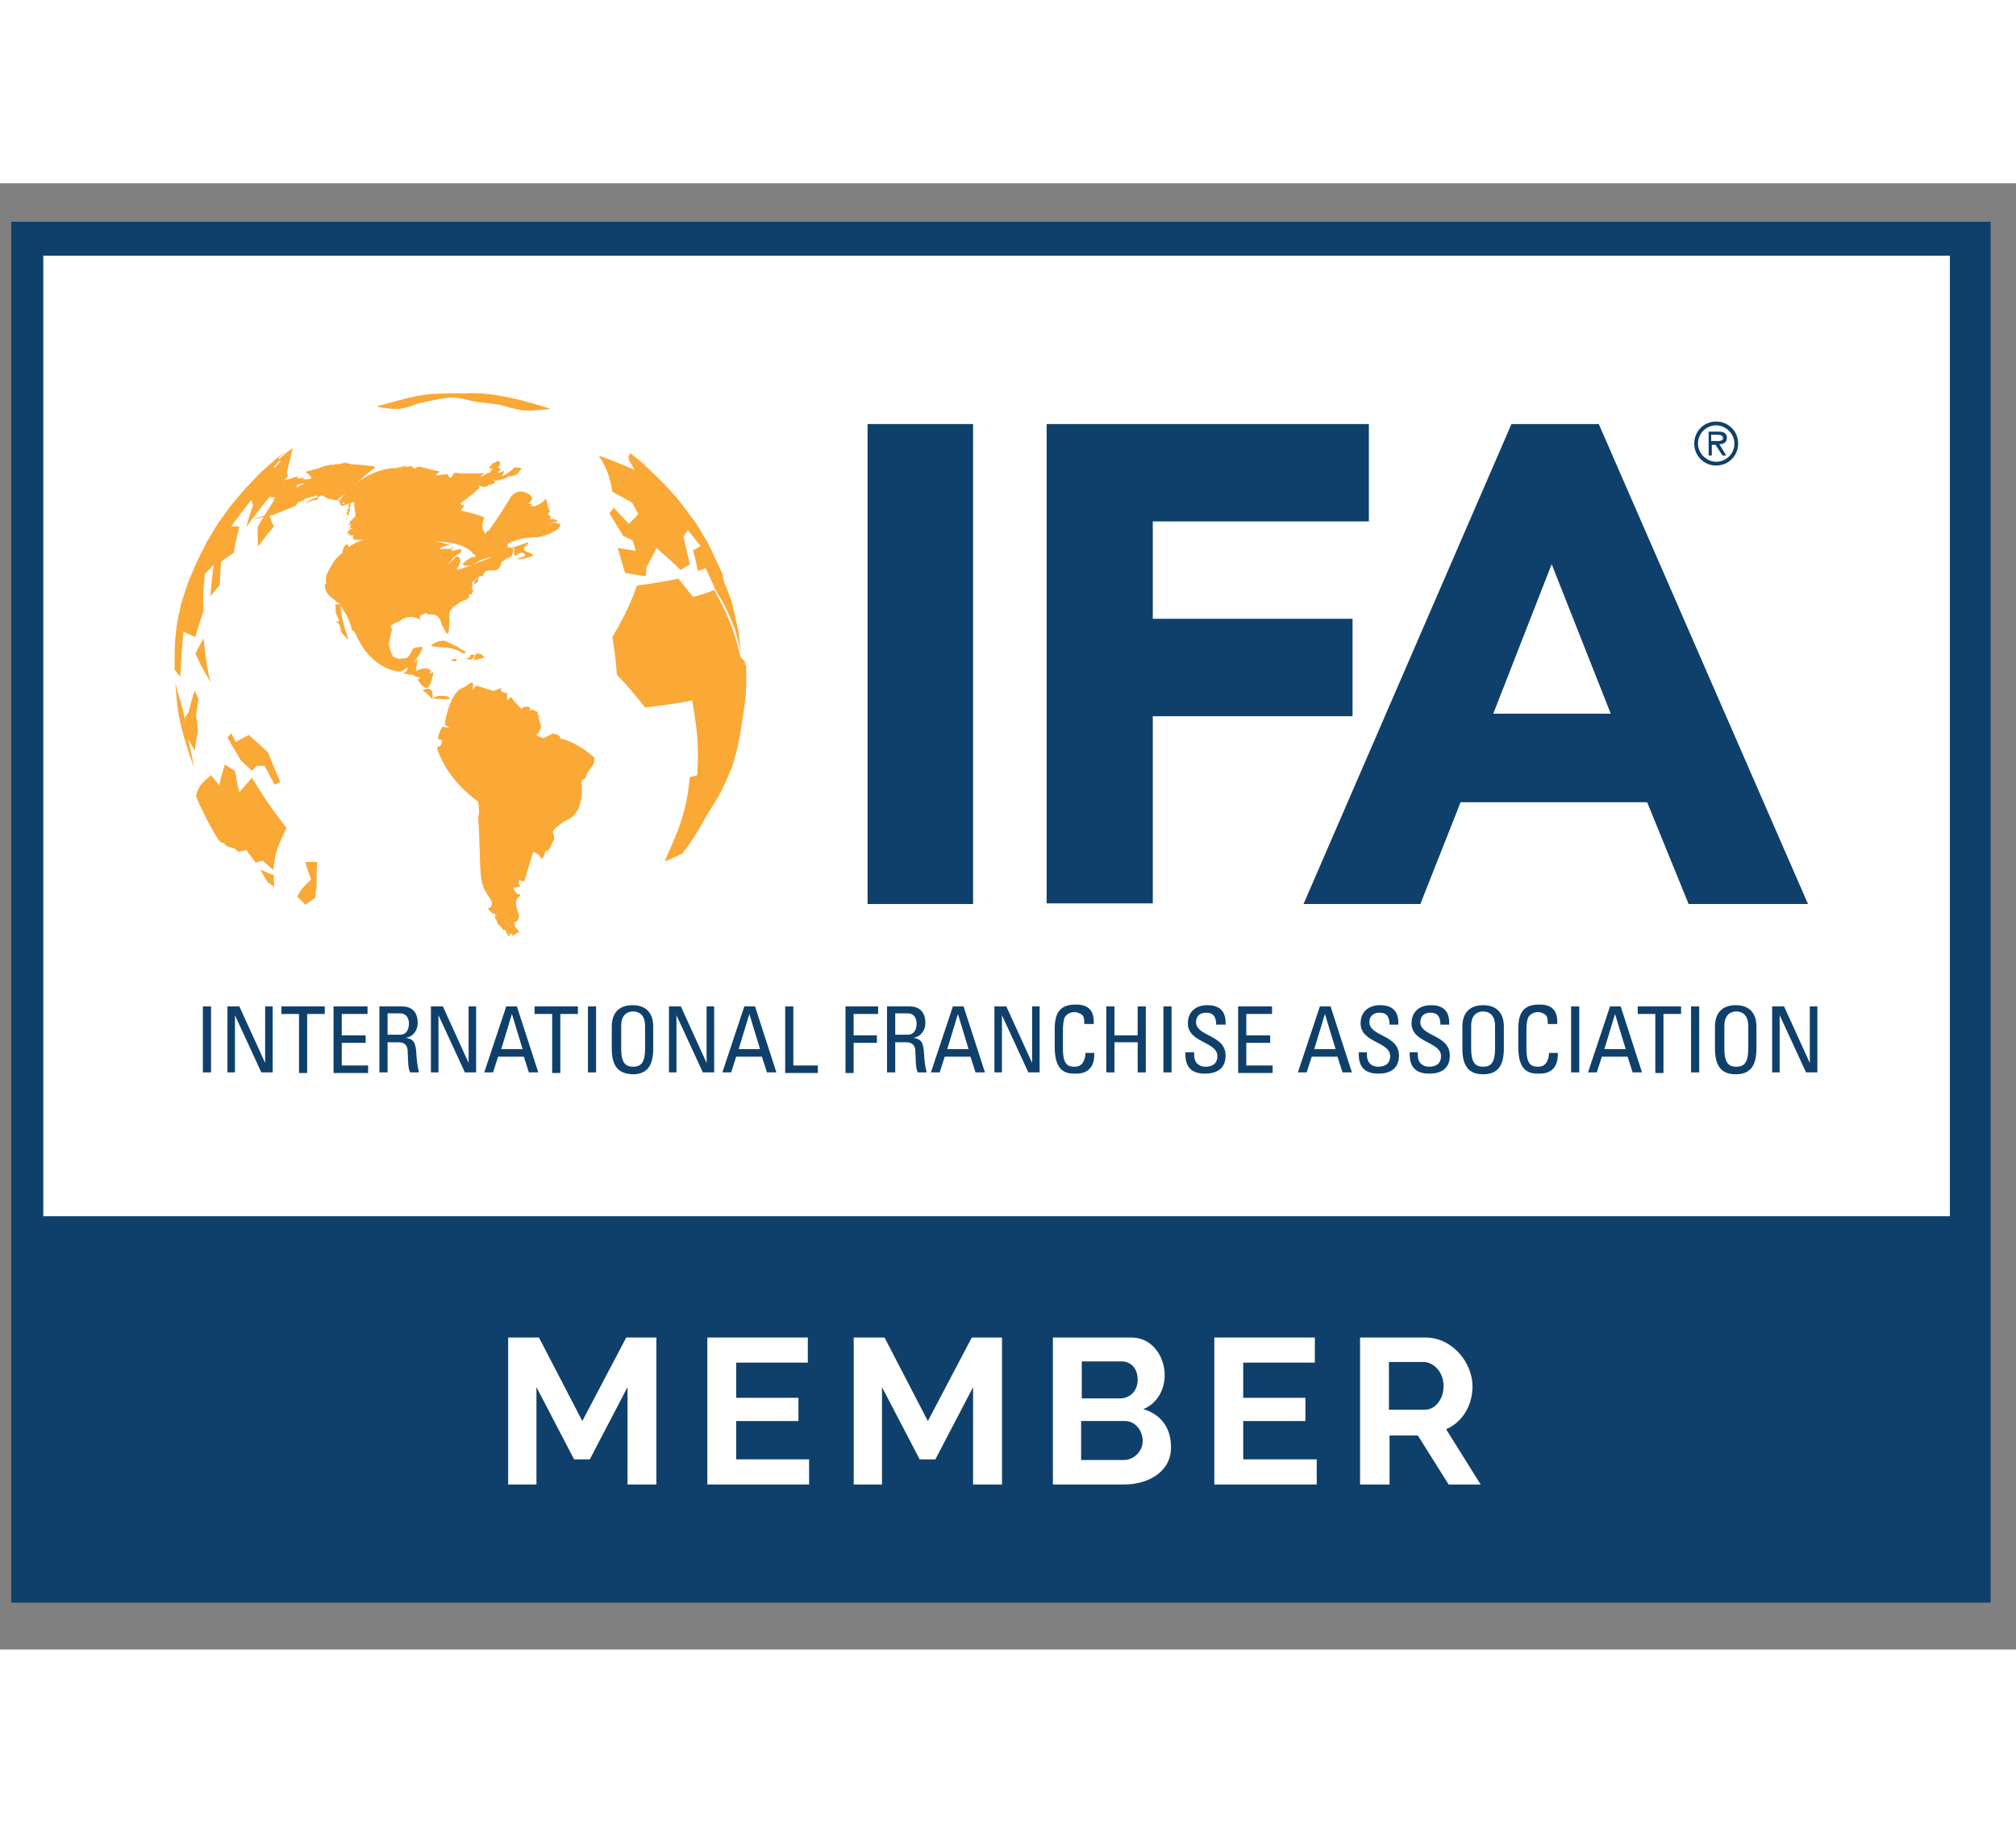 <svg height="40" viewBox="0 0 44 32" fill="none" xmlns="http://www.w3.org/2000/svg">
<rect x="0" y="0" width="44" height="32" fill="#808080" stroke="none"/>
<g clip-path="url(#clip0_1022_825)">
<path d="M43.447 0.84H0.245V30.977H43.447V0.84Z" fill="#0F406B"/>
<path d="M42.557 1.581H0.945V22.544H42.557V1.581Z" fill="white"/>
<path d="M10.215 4.583C9.255 4.583 9.255 4.583 8.213 4.871C8.213 4.871 8.446 4.926 8.652 4.926C8.857 4.926 9.09 4.816 9.09 4.816C9.09 4.816 9.611 4.693 9.79 4.679C9.968 4.652 10.338 4.762 10.338 4.762L10.886 4.83C10.886 4.83 11.229 4.926 11.38 4.954C11.531 4.981 12.024 4.926 12.024 4.926C10.79 4.515 10.215 4.583 10.215 4.583Z" fill="#FAA836"/>
<path d="M5.991 15.36L5.84 15.25L5.676 14.976C5.772 15.017 5.881 15.072 5.977 15.1C5.977 15.182 5.977 15.291 5.991 15.36Z" fill="#FAA836"/>
<path d="M16.288 10.547C16.288 11.082 16.288 11.165 16.219 11.603C16.123 12.234 16.109 12.303 15.972 12.755C15.767 13.221 15.739 13.303 15.465 13.728C15.15 14.277 15.136 14.304 14.889 14.633C14.807 14.661 14.615 14.77 14.505 14.798C14.766 14.208 14.985 13.77 15.054 12.961C15.108 12.947 15.163 12.933 15.218 12.919C15.246 12.344 15.246 12.083 15.108 11.288C14.82 11.343 14.478 11.398 14.08 11.439C13.724 11 13.724 11 13.463 10.726C13.45 10.452 13.408 10.177 13.367 9.903C13.559 9.574 13.751 9.218 13.902 8.779C14.245 8.738 14.546 8.683 14.807 8.628C14.903 8.751 15.026 8.902 15.122 9.026C15.314 8.985 15.465 8.93 15.588 8.875C15.917 9.492 16 9.684 16.164 10.342C16.246 10.424 16.26 10.424 16.26 10.479L16.288 10.547Z" fill="#FAA836"/>
<path d="M14.905 7.038L15.193 7.422L15.439 7.833L15.522 7.997L15.727 8.436L15.809 8.628L15.768 8.546L15.809 8.724C15.878 8.875 15.96 9.081 16.002 9.245L15.988 9.204L16.097 9.684L16.125 9.821C16.139 9.944 16.152 10.109 16.166 10.232C16.139 10.082 16.084 9.89 16.043 9.739C15.878 9.327 15.851 9.259 15.618 8.875C15.549 8.724 15.467 8.532 15.398 8.395C15.357 8.423 15.302 8.436 15.234 8.464C15.206 8.327 15.165 8.148 15.124 8.011C15.193 7.984 15.247 7.943 15.289 7.915C15.206 7.819 15.097 7.668 15.014 7.572C14.987 7.614 14.946 7.668 14.918 7.71C14.96 7.888 15.014 8.135 15.055 8.313C14.987 8.354 14.918 8.409 14.85 8.436C14.699 8.285 14.493 8.107 14.329 7.956C14.274 8.08 14.178 8.258 14.109 8.381L14.096 8.573C13.959 8.56 13.78 8.532 13.643 8.505C13.588 8.34 13.534 8.121 13.479 7.956C13.602 7.984 13.753 7.997 13.876 8.025L13.808 7.792L13.602 7.696C13.506 7.545 13.396 7.353 13.3 7.202L13.396 7.079C13.492 7.189 13.63 7.326 13.726 7.435C13.794 7.367 13.876 7.285 13.931 7.216L13.794 6.969C13.671 6.901 13.492 6.805 13.369 6.736C13.314 6.462 13.273 6.256 13.067 5.941C13.328 6.037 13.575 6.133 13.849 6.256C13.808 6.188 13.767 6.105 13.726 6.037C13.726 6.009 13.726 5.982 13.712 5.955C13.753 5.927 13.767 5.913 13.739 5.872L14.082 6.16C14.082 6.147 14.068 6.147 14.068 6.133C13.863 5.968 13.588 5.763 13.369 5.612L13.753 5.886L14.109 6.188L14.452 6.517L14.768 6.859L14.905 7.038Z" fill="#FAA836"/>
<path d="M5.964 14.99L5.731 14.784L5.58 14.825L5.374 14.551C5.319 14.565 5.251 14.579 5.196 14.592C5.114 14.455 4.949 14.537 4.881 14.386C4.798 14.441 4.798 14.291 4.785 14.359C4.593 14.044 4.414 13.715 4.277 13.372C4.332 13.18 4.36 13.125 4.606 12.919L4.785 13.139C4.812 13.002 4.867 12.81 4.908 12.686L5.127 12.823C5.155 12.961 5.182 13.153 5.223 13.29C5.306 13.194 5.415 13.07 5.498 12.974C5.813 13.482 5.868 13.564 6.252 14.071C6.073 14.455 6.005 14.592 5.964 14.99Z" fill="#FAA836"/>
<path d="M6.91 15.346C6.897 15.415 6.883 15.524 6.883 15.593C6.814 15.634 6.732 15.703 6.664 15.744L6.485 15.566C6.595 15.374 6.609 15.374 6.787 15.195C6.746 15.072 6.691 14.921 6.664 14.812H6.924C6.91 14.962 6.91 15.182 6.91 15.346Z" fill="#FAA836"/>
<path d="M5.993 13.125L5.774 12.714H5.596L5.5 12.824L5.253 12.591C5.17 12.44 5.047 12.248 4.965 12.097L5.047 12.001L5.143 12.193C5.225 12.152 5.335 12.083 5.431 12.042C5.554 12.152 5.719 12.303 5.842 12.412C5.925 12.604 6.034 12.879 6.117 13.07L5.993 13.125Z" fill="#FAA836"/>
<path d="M5.882 7.257C5.91 7.326 5.937 7.421 5.978 7.49C5.869 7.613 5.731 7.792 5.635 7.929C5.622 7.805 5.622 7.641 5.622 7.504C5.731 7.312 5.896 7.051 6.019 6.859L5.882 6.846C5.718 7.038 5.512 7.312 5.375 7.504C5.416 7.353 5.471 7.161 5.526 7.024L5.485 6.914C5.348 7.079 5.169 7.312 5.046 7.49C5.101 7.49 5.169 7.49 5.224 7.49C5.183 7.655 5.128 7.888 5.101 8.066C5.018 8.121 4.909 8.189 4.827 8.258C4.813 8.409 4.799 8.614 4.799 8.765L4.593 9.012C4.607 8.806 4.635 8.532 4.662 8.326L4.47 8.532C4.429 8.998 4.429 9.026 4.443 9.327C4.388 9.506 4.305 9.739 4.264 9.903C4.155 9.862 4.072 9.821 4.004 9.78C3.976 10.081 3.949 10.479 3.935 10.767C3.894 10.726 3.853 10.671 3.812 10.616C3.812 10.219 3.798 9.807 3.935 9.272L3.949 9.19L4.1 8.724L4.292 8.272L4.511 7.833L4.758 7.421L5.046 7.024L5.361 6.654L5.69 6.311L6.047 5.996L6.376 5.749C6.348 5.776 6.294 5.804 6.266 5.831L6.074 5.996C6.088 6.009 6.102 6.037 6.115 6.037L5.978 6.188C6.019 6.242 6.129 6.297 6.28 6.338L6.198 6.489C6.294 6.462 6.417 6.421 6.499 6.393C6.444 6.695 6.431 6.736 6.444 6.983C6.266 7.092 6.047 7.188 5.882 7.257Z" fill="#FAA836"/>
<path d="M4.265 10.26L4.443 9.931C4.511 10.52 4.511 10.534 4.594 10.89C4.374 10.506 4.361 10.479 4.265 10.26Z" fill="#FAA836"/>
<path d="M4.237 12.755C3.84 11.672 3.867 11.329 3.826 10.877C3.854 11.055 3.95 11.329 3.991 11.494C4.046 11.727 4.087 12.111 4.155 12.344L4.237 12.755Z" fill="#FAA836"/>
<path d="M4.279 11.603L4.32 11.946C4.293 12.083 4.265 12.261 4.252 12.385C4.197 12.289 4.114 12.152 4.06 12.056L4.032 11.672L4.114 11.548C4.156 11.398 4.197 11.206 4.252 11.069L4.334 11.26L4.279 11.603Z" fill="#FAA836"/>
<path d="M6.512 6.448C6.458 6.75 6.444 6.791 6.458 7.038C6.293 7.106 6.074 7.188 5.923 7.257" fill="#FAA836"/>
<path d="M6.389 5.776C6.361 5.804 6.307 5.831 6.279 5.858L6.087 6.023C6.101 6.037 6.115 6.064 6.128 6.064L5.991 6.215C6.032 6.27 6.142 6.325 6.293 6.366L6.211 6.516" fill="#FAA836"/>
<path d="M12.862 13.004C12.862 13.004 12.881 12.986 12.862 13.004C12.862 12.986 12.862 13.004 12.862 13.004Z" fill="#FAA836"/>
<path d="M12.862 13.004C12.862 13.004 12.881 12.986 12.862 13.004C12.862 12.986 12.862 13.004 12.862 13.004Z" fill="#FAA836"/>
<path d="M7.337 7.656C7.321 7.639 7.321 7.656 7.337 7.656V7.656Z" fill="#FAA836"/>
<path d="M7.337 7.656C7.321 7.639 7.321 7.656 7.337 7.656V7.656Z" fill="#FAA836"/>
<path d="M10.434 13.482C10.763 13.77 10.516 14.044 10.612 14.537C10.694 14.935 10.735 15.332 10.886 15.689C11.037 16.004 10.845 16.059 11.338 16.333C11.215 16.402 11.201 16.429 11.146 16.429C11.16 16.443 11.174 16.402 11.188 16.388L11.16 16.375C11.119 16.402 11.105 16.443 11.133 16.443C11.133 16.429 11.078 16.429 11.064 16.416C11.188 16.347 11.051 16.416 11.051 16.361C11.051 16.333 11.051 16.306 10.996 16.292C11.009 16.361 10.982 16.292 10.996 16.306C10.982 16.292 10.914 16.237 10.968 16.279C10.955 16.265 10.955 16.251 10.941 16.237C10.914 16.237 10.914 16.21 10.914 16.169C10.914 16.21 10.9 16.21 10.872 16.169C10.872 16.169 10.886 16.169 10.886 16.183C10.886 16.183 10.79 16.141 10.886 16.155C10.845 16.128 10.845 16.128 10.845 16.114C10.818 16.087 10.845 16.1 10.872 16.114C10.845 16.1 10.831 16.087 10.845 16.087C10.831 16.073 10.818 16.073 10.845 16.059C10.804 16.073 10.804 16.032 10.804 16.004C10.776 15.991 10.735 15.977 10.79 15.991C10.831 15.991 10.845 15.991 10.845 15.977C10.818 15.977 10.804 15.963 10.79 15.936C10.79 15.936 10.694 15.963 10.763 15.95C10.722 15.908 10.653 15.84 10.653 15.84C10.667 15.799 10.667 15.785 10.68 15.826C10.859 15.634 10.557 15.593 10.502 15.168C10.461 14.825 10.475 14.263 10.434 13.838C10.475 13.728 10.447 13.605 10.434 13.482Z" fill="#FAA836"/>
<path d="M7.418 6.914C7.706 6.517 8.213 6.201 8.679 6.215C8.666 6.201 8.679 6.201 8.693 6.201C8.72 6.201 8.775 6.188 8.83 6.174C8.954 6.174 8.789 6.215 8.734 6.229C8.734 6.229 8.748 6.229 8.748 6.215L8.734 6.229C8.748 6.229 8.72 6.242 8.72 6.242C8.775 6.215 8.844 6.201 8.899 6.188C8.954 6.16 9.008 6.174 9.036 6.229C9.063 6.215 9.063 6.215 9.104 6.201C9.077 6.188 9.118 6.188 9.146 6.188C9.104 6.188 9.118 6.188 9.159 6.188C9.091 6.16 9.447 6.27 9.584 6.284C9.584 6.284 9.584 6.297 9.598 6.297C9.379 6.434 9.68 6.338 9.776 6.352C9.804 6.434 9.831 6.476 9.9 6.338C10.133 6.284 9.982 6.311 9.886 6.325C10.133 6.338 10.476 6.338 10.571 6.325C10.503 6.38 10.489 6.407 10.503 6.407C10.517 6.407 10.476 6.434 10.462 6.448C10.517 6.393 10.599 6.338 10.722 6.297C10.722 6.284 10.722 6.256 10.722 6.284C10.64 6.284 10.722 6.256 10.763 6.242C10.722 6.256 10.736 6.256 10.777 6.242C10.695 6.229 10.626 6.215 10.736 6.146C10.709 6.119 10.763 6.105 10.818 6.092C10.791 6.078 10.846 6.064 10.887 6.064C10.914 6.078 10.942 6.133 10.873 6.188C10.914 6.201 10.859 6.201 10.832 6.215H10.846H10.832C10.859 6.215 10.928 6.215 10.887 6.229C10.969 6.215 10.914 6.256 10.887 6.284L10.859 6.311C10.928 6.352 11.079 6.174 10.955 6.393C11.092 6.338 11.202 6.229 11.202 6.229C11.202 6.242 11.216 6.201 11.216 6.201C11.271 6.201 11.325 6.201 11.38 6.215C11.367 6.215 11.353 6.229 11.325 6.215C11.38 6.229 11.421 6.242 11.353 6.256C11.325 6.338 11.216 6.407 11.106 6.393H11.12C11.12 6.393 11.092 6.38 11.106 6.393C11.038 6.393 11.12 6.407 11.092 6.407C11.065 6.421 10.9 6.489 10.818 6.489C10.791 6.476 10.777 6.476 10.75 6.462C10.75 6.476 10.736 6.462 10.736 6.462C10.791 6.489 10.887 6.544 10.667 6.585C10.613 6.64 10.53 6.64 10.434 6.585C10.448 6.599 10.462 6.626 10.462 6.64C10.462 6.667 10.297 6.805 10.05 6.983C10.064 6.983 10.064 6.997 10.05 6.997C10.092 6.997 10.064 7.024 10.037 7.038C10.174 6.983 10.133 7.051 10.05 7.147C10.064 7.147 10.119 7.12 10.078 7.147C10.311 7.202 10.434 7.23 10.571 7.298C10.503 7.449 10.517 7.572 10.599 7.655C10.613 7.586 10.64 7.586 10.667 7.586C10.791 7.408 11.065 6.997 11.147 6.846C11.243 6.722 11.38 6.695 11.504 6.763C11.531 6.763 11.545 6.763 11.531 6.777C11.655 6.846 11.627 6.914 11.518 6.997C11.613 6.983 11.655 7.01 11.518 7.079C11.559 7.065 11.668 6.997 11.613 7.051C11.655 7.024 11.655 7.024 11.627 7.065C11.792 6.997 11.792 6.997 11.874 6.928C11.888 6.901 11.901 6.887 11.915 6.887C11.915 6.901 11.929 6.942 11.943 6.969C11.929 6.983 11.929 6.983 11.956 6.997C11.97 6.997 11.97 7.024 11.929 7.038C11.943 7.038 11.929 7.038 11.929 7.051C11.943 7.051 11.956 7.038 11.956 7.051C11.984 7.038 11.997 7.038 11.97 7.065C11.929 7.093 11.97 7.093 11.97 7.093C12.011 7.093 12.011 7.106 11.97 7.134C12.011 7.147 12.025 7.161 11.97 7.202C11.984 7.202 11.929 7.216 11.97 7.188C11.956 7.202 11.956 7.23 11.984 7.243C12.011 7.257 12.025 7.271 12.011 7.298C12.039 7.284 12.011 7.312 11.997 7.312H12.011C11.97 7.339 12.025 7.339 12.011 7.326C12.066 7.326 12.066 7.326 12.066 7.326C12.093 7.312 12.093 7.312 12.093 7.339C12.134 7.339 12.189 7.353 12.162 7.38C11.997 7.422 12.148 7.367 11.97 7.449L11.929 7.435C11.97 7.435 11.97 7.449 11.943 7.463C11.929 7.476 11.956 7.449 11.943 7.463C12.176 7.353 12.107 7.435 12.23 7.435C12.23 7.476 12.217 7.518 12.176 7.518C12.203 7.531 12.244 7.531 12.189 7.531C12.107 7.614 11.929 7.682 11.751 7.723H11.764C11.504 7.723 11.284 7.764 11.092 7.86C11.01 8.052 11.312 7.901 11.531 7.833C11.545 7.915 11.257 7.97 11.6 8.08C11.586 8.093 11.641 8.107 11.641 8.107C11.613 8.121 11.641 8.121 11.655 8.121C11.435 8.217 11.271 8.203 11.284 8.203C11.312 8.189 11.325 8.176 11.339 8.176C11.463 8.148 11.476 8.121 11.449 8.08C11.435 8.093 11.421 8.08 11.421 8.066C11.312 8.025 11.188 8.285 11.229 7.956C11.202 7.97 11.175 7.97 11.175 7.943C10.955 8.148 10.763 8.135 10.503 8.217C10.517 8.217 10.325 8.313 10.284 8.34C9.9 8.381 10.229 8.203 10.297 8.162C10.407 8.162 10.407 8.135 10.297 8.066C10.311 8.052 10.311 8.066 10.311 8.052C9.954 7.751 9.461 7.819 8.378 7.819C8.474 7.819 7.582 7.751 7.761 7.792C7.733 7.805 7.733 7.792 7.761 7.764C7.706 7.778 7.692 7.778 7.733 7.764C7.733 7.764 7.665 7.764 7.72 7.696C7.678 7.668 7.706 7.682 7.665 7.682C7.637 7.696 7.596 7.723 7.624 7.682C7.678 7.655 7.624 7.655 7.637 7.655C7.61 7.655 7.61 7.655 7.569 7.655C7.541 7.655 7.569 7.641 7.624 7.641C7.569 7.641 7.528 7.641 7.61 7.627C7.541 7.614 7.637 7.6 7.665 7.586C7.637 7.6 7.61 7.6 7.624 7.586C7.555 7.627 7.582 7.586 7.637 7.559C7.733 7.518 7.692 7.518 7.637 7.531C7.61 7.545 7.624 7.545 7.637 7.531C7.569 7.572 7.596 7.545 7.651 7.504C7.637 7.463 7.665 7.449 7.692 7.435C7.665 7.449 7.582 7.476 7.624 7.422C7.624 7.408 7.637 7.394 7.665 7.394C7.582 7.38 7.637 7.367 7.665 7.367C7.678 7.339 7.692 7.326 7.747 7.298C7.733 7.298 7.733 7.284 7.747 7.284C7.665 7.353 7.706 7.312 7.761 7.257C7.761 7.202 7.72 7.051 7.733 6.955C7.432 7.051 7.528 6.928 7.418 6.914Z" fill="#FAA836"/>
<path d="M9.544 12.316C9.613 12.234 9.818 12.302 9.955 11.946C9.969 11.946 9.983 11.946 9.983 11.932C10.161 12.083 10.161 12.097 10.367 12.165C10.298 12.234 10.339 12.248 10.38 12.302C10.065 12.59 10.751 13.454 10.668 13.495C10.696 13.482 10.545 13.742 10.545 13.756L10.435 13.495C10.037 13.207 9.708 12.81 9.558 12.385C9.544 12.357 9.544 12.344 9.544 12.316Z" fill="#FAA836"/>
<path d="M11.53 11.742C11.53 11.562 11.544 11.411 11.709 11.535C11.737 11.521 11.737 11.535 11.737 11.562C11.737 11.659 11.668 11.742 11.53 11.742Z" fill="#FAA836"/>
<path d="M7.321 9.19C7.774 9.176 8.432 9.355 8.555 9.739C8.555 9.752 8.446 10.191 8.487 10.068C8.5 10.164 8.542 10.26 8.583 10.342C8.569 10.328 8.706 10.383 8.72 10.383C8.747 10.369 8.788 10.369 8.802 10.369C8.857 10.369 8.884 10.369 8.912 10.328C8.925 10.328 8.98 10.232 9.008 10.164C9.035 10.136 9.145 10.109 9.213 10.123H9.2C9.213 10.123 9.227 10.123 9.227 10.123C9.159 10.342 8.953 10.561 8.747 10.657C8.459 10.657 8.075 10.41 7.883 10.068C7.856 10.027 7.787 9.903 7.774 9.862C7.774 9.848 7.76 9.821 7.719 9.78C7.719 9.766 7.691 9.752 7.678 9.752C7.664 9.615 7.554 9.382 7.431 9.218C7.458 9.492 7.5 9.656 7.582 9.876H7.568C7.65 10.027 7.554 9.931 7.458 9.807V9.821C7.417 9.697 7.445 9.629 7.321 9.56C7.486 9.602 7.349 9.478 7.321 9.341C7.335 9.327 7.321 9.245 7.321 9.19Z" fill="#FAA836"/>
<path d="M8.858 10.369C8.886 10.355 8.9 10.342 8.858 10.369V10.369Z" fill="#FAA836"/>
<path d="M8.858 10.369C8.886 10.355 8.9 10.342 8.858 10.369V10.369Z" fill="#FAA836"/>
<path d="M9.434 11.233C9.639 11.151 9.804 11.192 9.817 11.247C9.653 11.261 9.612 11.261 9.434 11.233Z" fill="#FAA836"/>
<path d="M9.434 11.233C9.639 11.151 9.804 11.192 9.817 11.247C9.653 11.261 9.612 11.261 9.434 11.233Z" fill="#FAA836"/>
<path d="M10.297 12.645C10.516 12.59 10.325 11.041 11.353 13.413C11.38 13.482 11.353 13.55 11.367 13.619L11.339 13.632C11.01 13.879 10.695 13.934 10.503 13.454C10.462 13.358 10.242 12.865 10.242 12.714" fill="#FAA836"/>
<path d="M9.022 10.59C9.078 10.397 9.119 10.287 9.091 10.534C9.091 10.548 9.05 10.59 9.022 10.59Z" fill="#FAA836"/>
<path d="M9.022 10.59C9.078 10.397 9.119 10.287 9.091 10.534C9.091 10.548 9.05 10.59 9.022 10.59Z" fill="#FAA836"/>
<path d="M10.091 12.577C10.242 12.22 10.475 12.165 10.379 11.795C10.886 11.713 10.53 11.782 10.763 11.576C10.914 11.645 10.968 11.603 11.064 11.494C11.064 11.507 11.092 11.494 11.105 11.494L11.119 11.507C11.229 11.987 11.421 11.754 11.75 11.603C11.75 11.549 11.764 11.603 11.764 11.631C11.736 11.795 11.914 11.823 11.695 12.056C11.695 12.028 11.764 12.083 11.86 12.111C11.887 12.097 12.01 12.042 12.079 12.001C12.079 12.015 12.079 12.015 12.079 12.015C12.093 12.001 12.093 12.015 12.079 12.015C12.175 12.028 12.23 12.056 12.23 12.124C12.298 12.111 12.682 12.261 12.97 12.536C12.984 12.591 12.956 12.7 12.902 12.755C12.86 12.81 12.806 12.878 12.806 12.892C12.792 12.974 12.751 13.029 12.696 13.015C12.71 13.043 12.696 13.07 12.682 13.084C12.696 13.084 12.696 13.084 12.682 13.098C12.682 13.111 12.696 13.111 12.696 13.125V13.111C12.723 13.509 12.614 13.797 12.38 13.893C12.298 13.92 12.093 14.085 12.065 14.153C12.093 14.222 12.106 14.304 12.079 14.345C11.901 14.729 11.942 14.537 11.942 14.551C11.873 14.592 11.887 14.729 11.818 14.743C11.75 14.592 11.585 14.592 11.476 14.496C11.709 14.058 11.599 13.92 11.338 13.55C11.174 13.303 10.955 12.961 10.708 12.769C10.324 12.974 10.365 12.741 10.091 12.577Z" fill="#FAA836"/>
<path d="M12.04 12.003C12.04 12.003 12.058 11.985 12.04 12.003V12.003Z" fill="#FAA836"/>
<path d="M12.04 12.003C12.04 12.003 12.058 11.985 12.04 12.003V12.003Z" fill="#FAA836"/>
<path d="M12.12 12.03C12.136 12.014 12.136 12.014 12.12 12.03V12.03Z" fill="#FAA836"/>
<path d="M12.12 12.03C12.136 12.014 12.136 12.014 12.12 12.03V12.03Z" fill="#FAA836"/>
<path d="M12.271 12.194C12.286 12.165 12.286 12.165 12.271 12.194V12.194Z" fill="#FAA836"/>
<path d="M12.271 12.194C12.286 12.165 12.286 12.165 12.271 12.194V12.194Z" fill="#FAA836"/>
<path d="M10.323 10.411C10.406 10.37 10.309 10.191 10.53 10.301C10.53 10.315 10.516 10.287 10.571 10.342C10.544 10.37 10.351 10.397 10.323 10.411Z" fill="#FAA836"/>
<path d="M10.323 10.411C10.406 10.37 10.309 10.191 10.53 10.301C10.53 10.315 10.516 10.287 10.571 10.342C10.544 10.37 10.351 10.397 10.323 10.411Z" fill="#FAA836"/>
<path d="M10.146 11.165C10.297 11.041 10.325 10.822 10.256 11.123C10.352 11.137 10.27 11.055 10.407 10.959C10.366 10.959 10.613 11.027 10.764 11.082C10.846 11.055 11.024 10.973 10.928 11.055C10.942 11.096 10.969 11.11 10.996 11.11C10.983 11.082 10.996 11.123 11.01 11.123C11.051 11.11 11.079 11.123 11.065 11.178C11.079 11.343 11.161 11.507 10.777 11.576C10.777 11.809 10.64 11.823 10.448 12.028C10.297 11.658 10.352 11.452 10.146 11.165Z" fill="#FAA836"/>
<path d="M9.405 10.095C9.474 10.027 9.584 9.985 9.693 9.985C9.748 9.999 9.926 10.095 9.94 10.095C10.008 10.136 10.05 10.177 10.173 10.232L10.104 10.26C9.885 10.095 9.679 10.15 9.405 10.095Z" fill="#FAA836"/>
<path d="M9.405 10.095C9.474 10.027 9.584 9.985 9.693 9.985C9.748 9.999 9.926 10.095 9.94 10.095C10.008 10.136 10.05 10.177 10.173 10.232L10.104 10.26C9.885 10.095 9.679 10.15 9.405 10.095Z" fill="#FAA836"/>
<path d="M9.82 11.672C9.804 11.672 9.804 11.688 9.82 11.672V11.672Z" fill="#FAA836"/>
<path d="M9.82 11.672C9.804 11.672 9.804 11.688 9.82 11.672V11.672Z" fill="#FAA836"/>
<path d="M7.611 7.325C7.583 7.34 7.583 7.34 7.611 7.325V7.325Z" fill="#FAA836"/>
<path d="M7.611 7.325C7.583 7.34 7.583 7.34 7.611 7.325V7.325Z" fill="#FAA836"/>
<path d="M7.626 7.944C7.608 7.926 7.626 7.944 7.626 7.944V7.944Z" fill="#FAA836"/>
<path d="M7.626 7.944C7.608 7.926 7.626 7.944 7.626 7.944V7.944Z" fill="#FAA836"/>
<path d="M5.581 7.325C5.54 7.339 5.498 7.339 5.581 7.312C5.608 7.298 5.704 7.271 5.759 7.257C5.745 7.271 5.773 7.257 5.786 7.257C5.773 7.257 6.061 7.161 6.143 7.133C6.129 7.12 6.17 7.092 6.211 7.079C6.211 7.065 6.266 7.024 6.321 6.996C6.198 7.037 6.184 7.01 6.184 7.01C6.006 7.051 5.923 7.037 6.17 6.873C6.074 6.928 6.006 6.955 5.965 6.9C5.965 6.887 5.992 6.846 6.006 6.887C6.143 6.859 6.033 6.832 6.033 6.832C6.006 6.832 6.033 6.832 6.047 6.818C5.965 6.791 6.102 6.763 6.17 6.736C6.211 6.695 6.266 6.681 6.28 6.695C6.403 6.681 6.499 6.64 6.554 6.585C6.595 6.585 6.623 6.571 6.636 6.544C6.609 6.558 6.582 6.558 6.568 6.558C6.444 6.599 6.348 6.599 6.335 6.516C6.376 6.544 6.335 6.489 6.335 6.475C6.362 6.462 6.54 6.434 6.65 6.42C6.636 6.434 6.609 6.448 6.582 6.448C6.595 6.448 6.65 6.462 6.65 6.462C6.664 6.462 6.691 6.462 6.705 6.462C6.746 6.448 6.787 6.448 6.719 6.448C6.842 6.462 6.815 6.407 6.664 6.297C6.76 6.27 6.87 6.242 6.979 6.215H6.965C7.02 6.187 7.13 6.16 7.13 6.16C7.185 6.146 7.226 6.146 7.267 6.133C7.267 6.133 7.253 6.146 7.24 6.146C7.24 6.146 7.24 6.146 7.253 6.146L7.24 6.16C7.24 6.16 7.281 6.146 7.295 6.146C7.281 6.146 7.281 6.146 7.267 6.146C7.295 6.133 7.308 6.133 7.336 6.133C7.349 6.133 7.473 6.119 7.541 6.091C7.555 6.105 7.541 6.119 7.5 6.133C7.528 6.119 7.582 6.105 7.582 6.105C7.582 6.105 7.706 6.146 7.692 6.133C7.678 6.133 7.665 6.133 7.665 6.133C7.788 6.133 7.994 6.16 8.145 6.174C8.131 6.174 8.199 6.201 8.199 6.201C7.898 6.393 7.665 6.708 7.363 6.9C7.418 6.914 7.528 6.914 7.459 7.01C7.528 7.01 7.582 6.928 7.651 6.941C7.651 6.941 7.651 6.941 7.651 6.955C7.665 7.051 7.582 7.38 7.555 7.325C7.5 7.339 7.569 7.312 7.596 7.298C7.555 7.312 7.541 7.312 7.582 7.298C7.582 7.284 7.596 7.257 7.624 7.229C7.61 7.243 7.596 7.243 7.569 7.243C7.541 7.257 7.473 7.284 7.596 7.216C7.541 7.216 7.555 7.202 7.596 7.161C7.569 7.147 7.555 7.133 7.596 7.12C7.569 7.12 7.569 7.12 7.596 7.106C7.596 7.106 7.61 7.092 7.637 7.079C7.61 7.079 7.582 7.079 7.624 7.051C7.624 7.051 7.582 7.051 7.637 6.941C7.555 7.037 7.514 7.037 7.473 6.996C7.486 6.996 7.5 6.996 7.514 7.01L7.5 7.024C7.528 7.037 7.5 7.037 7.473 7.037C7.445 7.051 7.418 7.01 7.418 6.969C7.377 6.914 7.404 6.928 7.404 6.941C7.418 6.928 7.432 6.914 7.445 6.928C7.267 6.914 7.13 6.887 7.116 6.859C7.103 6.859 7.061 6.859 7.103 6.859C7.061 6.859 7.075 6.859 7.103 6.846L7.048 6.818C6.993 6.846 6.993 6.846 7.048 6.804C6.965 6.832 7.02 6.818 6.952 6.846C6.938 6.846 6.979 6.846 6.924 6.873C7.007 6.873 6.911 6.9 6.924 6.9C6.897 6.914 6.87 6.928 6.856 6.914C6.842 6.914 6.828 6.914 6.828 6.928C6.856 6.887 6.815 6.928 6.801 6.941C6.801 6.928 6.801 6.928 6.815 6.928C6.787 6.941 6.774 6.941 6.732 6.955C6.746 6.955 6.746 6.941 6.76 6.941C6.582 7.065 6.705 6.914 6.938 6.846C6.938 6.818 6.883 6.832 6.952 6.804C6.965 6.804 6.732 6.859 6.65 6.887C6.65 6.914 6.609 6.928 6.568 6.941C6.568 6.941 6.527 6.955 6.499 6.969C6.499 6.996 6.472 7.024 6.376 7.051C6.362 7.051 6.225 7.106 6.157 7.133C6.088 7.161 6.019 7.188 5.937 7.216C5.896 7.243 5.69 7.298 5.581 7.325Z" fill="#FAA836"/>
<path d="M7.116 8.696C7.103 8.628 7.116 8.546 7.157 8.491C7.171 8.436 7.24 8.34 7.267 8.285C7.308 8.217 7.418 8.093 7.5 8.052C7.473 8.052 7.445 8.052 7.459 8.025C7.445 8.052 7.473 8.025 7.486 8.011C7.486 7.997 7.5 7.984 7.486 7.984C7.541 7.86 7.596 7.86 7.61 7.929C7.61 7.929 7.569 7.929 7.596 7.942C7.651 7.901 7.61 7.929 7.569 7.97C7.582 7.97 7.582 7.97 7.569 7.97C7.569 7.97 7.582 7.97 7.569 7.97C8.062 7.545 9.269 7.723 9.804 7.888C9.735 7.915 9.639 7.929 9.584 7.984C9.639 7.984 9.845 7.97 9.845 7.984C9.845 8.093 10.119 7.888 10.064 8.052C10.05 8.052 10.05 8.052 10.037 8.066C9.804 8.217 9.927 8.162 9.694 8.422C9.762 8.34 9.968 8.134 9.941 8.162C9.941 8.107 10.16 8.162 9.968 8.422L9.996 8.436C9.996 8.436 10.023 8.422 9.996 8.436C10.215 8.367 10.366 8.299 10.558 8.23C10.722 8.162 10.942 8.093 11.133 7.942C11.147 7.956 11.161 7.97 11.188 7.956L11.202 7.984C11.188 8.217 11.106 8.148 11.051 8.189C11.01 8.23 10.983 8.244 10.969 8.258C10.983 8.217 10.955 8.258 10.955 8.258V8.244C10.914 8.409 10.873 8.463 10.709 8.45C10.599 8.45 10.558 8.477 10.544 8.573C10.462 8.573 10.421 8.573 10.434 8.696C10.27 8.82 10.366 8.669 10.421 8.601C10.393 8.614 10.338 8.683 10.338 8.683C10.311 8.696 10.297 8.71 10.297 8.738C10.325 8.779 10.338 8.806 10.297 8.792C10.284 8.792 10.297 8.82 10.338 8.93C10.338 8.902 10.338 8.875 10.325 8.875C10.325 8.93 10.297 8.93 10.27 8.902C10.325 8.943 10.338 8.971 10.229 8.971C10.27 9.012 10.242 9.053 10.133 9.108V9.094C10.105 9.108 10.023 9.163 10.023 9.149C9.968 9.204 9.913 9.245 9.886 9.231C9.886 9.245 9.886 9.272 9.886 9.259C9.858 9.3 9.845 9.313 9.817 9.327C9.804 9.396 9.804 9.519 9.817 9.629C9.817 9.601 9.817 9.574 9.804 9.56C9.804 9.78 9.79 9.944 9.694 9.725C9.694 9.725 9.625 9.601 9.639 9.643C9.612 9.451 9.502 9.396 9.379 9.409C9.406 9.396 9.351 9.409 9.324 9.423C9.337 9.409 9.337 9.396 9.324 9.382C9.159 9.409 9.132 9.464 9.187 9.533C9.022 9.437 8.858 9.437 8.72 9.56C8.707 9.56 8.693 9.574 8.679 9.574C8.666 9.574 8.597 9.601 8.542 9.656C8.57 9.67 7.733 9.423 7.459 9.217C7.212 9.026 7.089 8.957 7.089 8.765C7.13 8.724 7.13 8.71 7.116 8.696Z" fill="#FAA836"/>
<path d="M7.596 7.259C7.596 7.243 7.612 7.243 7.596 7.259V7.259Z" fill="#FAA836"/>
<path d="M7.596 7.259C7.596 7.243 7.612 7.243 7.596 7.259V7.259Z" fill="#FAA836"/>
<path d="M8.652 9.56C8.652 9.56 8.666 9.56 8.68 9.547C8.68 9.547 8.666 9.547 8.652 9.56Z" fill="#FAA836"/>
<path d="M8.652 9.56C8.652 9.56 8.666 9.56 8.68 9.547C8.68 9.547 8.666 9.547 8.652 9.56Z" fill="#FAA836"/>
<path d="M8.818 9.464L8.803 9.48L8.818 9.464Z" fill="#FAA836"/>
<path d="M8.818 9.464L8.803 9.48L8.818 9.464Z" fill="#FAA836"/>
<path d="M9.245 9.396C9.228 9.396 9.228 9.412 9.245 9.396V9.396Z" fill="#FAA836"/>
<path d="M9.245 9.396C9.228 9.396 9.228 9.412 9.245 9.396V9.396Z" fill="#FAA836"/>
<path d="M9.53 9.437C9.544 9.437 9.544 9.437 9.558 9.423C9.544 9.437 9.53 9.437 9.53 9.437Z" fill="#FAA836"/>
<path d="M9.53 9.437C9.544 9.437 9.544 9.437 9.558 9.423C9.544 9.437 9.53 9.437 9.53 9.437Z" fill="#FAA836"/>
<path d="M9.68 9.698C9.665 9.698 9.695 9.728 9.68 9.698V9.698Z" fill="#FAA836"/>
<path d="M9.68 9.698C9.665 9.698 9.695 9.728 9.68 9.698V9.698Z" fill="#FAA836"/>
<path d="M9.694 9.699L9.71 9.684L9.694 9.699Z" fill="#FAA836"/>
<path d="M9.694 9.699L9.71 9.684L9.694 9.699Z" fill="#FAA836"/>
<path d="M9.708 11.809C9.735 11.562 9.873 11.096 10.092 11.014C10.133 11 10.229 10.931 10.27 10.904C10.27 10.89 10.298 10.904 10.325 10.904C10.298 11.315 10.339 11.439 10.613 11.836H10.599C10.627 11.74 10.448 11.768 10.393 11.795C10.407 11.85 10.476 12.111 10.393 12.303C10.38 12.289 10.366 12.248 10.352 12.275C10.229 12.111 9.941 12.015 9.708 11.809Z" fill="#FAA836"/>
<path d="M9.789 9.793C9.775 9.807 9.775 9.821 9.762 9.821C9.775 9.821 9.789 9.807 9.789 9.793Z" fill="#FAA836"/>
<path d="M9.789 9.793C9.775 9.807 9.775 9.821 9.762 9.821C9.775 9.821 9.789 9.807 9.789 9.793Z" fill="#FAA836"/>
<path d="M9.819 9.327C9.819 9.327 9.819 9.343 9.804 9.343C9.804 9.327 9.804 9.327 9.819 9.327Z" fill="#FAA836"/>
<path d="M9.819 9.327C9.819 9.327 9.819 9.343 9.804 9.343C9.804 9.327 9.804 9.327 9.819 9.327Z" fill="#FAA836"/>
<path d="M10.586 8.505C10.57 8.521 10.57 8.521 10.586 8.505V8.505Z" fill="#FAA836"/>
<path d="M10.586 8.505C10.57 8.521 10.57 8.521 10.586 8.505V8.505Z" fill="#FAA836"/>
<path d="M10.806 8.422C10.79 8.439 10.79 8.439 10.806 8.422V8.422Z" fill="#FAA836"/>
<path d="M10.806 8.422C10.79 8.439 10.79 8.439 10.806 8.422V8.422Z" fill="#FAA836"/>
<path d="M9.831 8.148C9.818 8.148 9.914 8.107 9.831 8.148V8.148Z" fill="#FAA836"/>
<path d="M9.831 8.148C9.818 8.148 9.914 8.107 9.831 8.148V8.148Z" fill="#FAA836"/>
<path d="M9.886 7.956C9.886 7.929 9.858 7.956 9.845 7.97C9.831 7.997 9.872 7.956 9.886 7.956Z" fill="#FAA836"/>
<path d="M9.886 7.956C9.886 7.929 9.858 7.956 9.845 7.97C9.831 7.997 9.872 7.956 9.886 7.956Z" fill="#FAA836"/>
<path d="M9.886 7.956C9.886 7.929 9.858 7.956 9.845 7.97C9.831 7.997 9.872 7.956 9.886 7.956Z" fill="#FAA836"/>
<path d="M9.886 7.956C9.886 7.929 9.858 7.956 9.845 7.97C9.831 7.997 9.872 7.956 9.886 7.956Z" fill="#FAA836"/>
<path d="M9.831 8.148C9.818 8.148 9.914 8.107 9.831 8.148V8.148Z" fill="#FAA836"/>
<path d="M9.831 8.148C9.818 8.148 9.914 8.107 9.831 8.148V8.148Z" fill="#FAA836"/>
<path d="M10.557 14.4C10.434 12.933 10.955 13.262 11.38 14.044C11.449 14.167 11.353 14.167 11.394 14.236C11.366 14.249 11.805 14.085 11.668 14.085C11.668 14.098 11.695 14.085 11.695 14.085H11.709C11.709 14.085 11.764 14.194 11.75 14.194C11.654 14.578 11.517 14.962 11.449 15.223C11.449 15.25 11.339 15.209 11.339 15.209C11.257 15.374 11.504 15.319 11.216 15.374C11.216 15.374 11.216 15.374 11.202 15.374C11.243 15.47 11.312 15.552 11.339 15.511C11.339 15.511 11.353 15.524 11.353 15.538V15.552C11.202 15.648 11.271 15.785 11.325 15.977C11.339 16.032 11.298 16.114 11.229 16.128C11.216 16.196 11.257 16.265 11.353 16.347C10.859 16.073 10.9 15.867 10.763 15.442C10.667 15.14 10.612 14.757 10.571 14.441" fill="#FAA836"/>
<path d="M8.788 10.712C8.994 10.602 8.816 10.493 9.049 10.438C9.076 10.561 9.076 10.575 9.09 10.616C8.98 10.822 8.884 10.657 8.788 10.712Z" fill="#FAA836"/>
<path d="M8.788 10.712C8.994 10.602 8.816 10.493 9.049 10.438C9.076 10.561 9.076 10.575 9.09 10.616C8.98 10.822 8.884 10.657 8.788 10.712Z" fill="#FAA836"/>
<path d="M11.298 11.632C11.408 11.59 11.312 11.356 11.573 11.439C11.546 11.921 11.408 11.59 11.298 11.632Z" fill="#FAA836"/>
<path d="M7.583 7.504C7.569 7.504 7.569 7.518 7.556 7.518C7.569 7.518 7.569 7.504 7.583 7.504Z" fill="#FAA836"/>
<path d="M7.583 7.504C7.569 7.504 7.569 7.518 7.556 7.518C7.569 7.518 7.569 7.504 7.583 7.504Z" fill="#FAA836"/>
<path d="M8.734 6.229C8.734 6.247 8.753 6.229 8.734 6.229V6.229Z" fill="#FAA836"/>
<path d="M8.734 6.229C8.734 6.247 8.753 6.229 8.734 6.229V6.229Z" fill="#FAA836"/>
<path d="M11.339 6.283C11.271 6.297 11.326 6.283 11.339 6.283V6.283Z" fill="#FAA836"/>
<path d="M11.339 6.283C11.271 6.297 11.326 6.283 11.339 6.283V6.283Z" fill="#FAA836"/>
<path d="M10.31 6.793C10.31 6.793 10.329 6.775 10.31 6.793V6.793Z" fill="#FAA836"/>
<path d="M10.31 6.793C10.31 6.793 10.329 6.775 10.31 6.793V6.793Z" fill="#FAA836"/>
<path d="M10.821 6.064C10.805 6.08 10.805 6.08 10.821 6.064V6.064Z" fill="#FAA836"/>
<path d="M10.821 6.064C10.805 6.08 10.805 6.08 10.821 6.064V6.064Z" fill="#FAA836"/>
<path d="M9.228 11.069C9.393 10.986 9.462 11.069 9.434 11.262C9.379 11.179 9.283 11.096 9.228 11.069Z" fill="#FAA836"/>
<path d="M9.228 11.069C9.393 10.986 9.462 11.069 9.434 11.262C9.379 11.179 9.283 11.096 9.228 11.069Z" fill="#FAA836"/>
<path d="M10.887 13.934C11.284 13.345 11.627 13.413 11.997 13.701C12.011 13.715 11.613 14.428 11.202 14.29C11.229 14.03 11.257 14.016 11.051 13.824" fill="#FAA836"/>
<path d="M11.092 6.407C11.092 6.421 11.106 6.421 11.092 6.407C11.024 6.421 11.092 6.421 11.092 6.407C11.106 6.407 11.078 6.407 11.092 6.407C11.106 6.407 11.092 6.407 11.092 6.407Z" fill="#FAA836"/>
<path d="M11.092 6.407C11.092 6.421 11.106 6.421 11.092 6.407C11.024 6.421 11.092 6.421 11.092 6.407C11.106 6.407 11.078 6.407 11.092 6.407C11.106 6.407 11.092 6.407 11.092 6.407Z" fill="#FAA836"/>
<path d="M10.159 10.37C10.173 10.383 10.187 10.383 10.2 10.37C10.352 10.315 10.159 10.301 10.352 10.287C10.352 10.301 10.352 10.315 10.352 10.328C10.269 10.452 10.2 10.356 10.159 10.37Z" fill="#FAA836"/>
<path d="M10.159 10.37C10.173 10.383 10.187 10.383 10.2 10.37C10.352 10.315 10.159 10.301 10.352 10.287C10.352 10.301 10.352 10.315 10.352 10.328C10.269 10.452 10.2 10.356 10.159 10.37Z" fill="#FAA836"/>
<path d="M11.231 8.205C11.215 8.189 11.231 8.189 11.231 8.205V8.205Z" fill="#FAA836"/>
<path d="M11.231 8.205C11.215 8.189 11.231 8.189 11.231 8.205V8.205Z" fill="#FAA836"/>
<path d="M10.106 8.026C10.09 8.009 10.106 8.042 10.106 8.026V8.026Z" fill="#FAA836"/>
<path d="M10.106 8.026C10.09 8.009 10.106 8.042 10.106 8.026V8.026Z" fill="#FAA836"/>
<path d="M10.723 11.562C10.791 11.466 11.107 11.315 11.134 11.206C11.148 11.219 11.161 11.233 11.175 11.233C11.23 11.37 11.71 11.699 11.518 11.822C11.463 11.836 11.257 11.768 11.23 11.809H11.203C11.161 11.644 10.873 11.781 10.777 11.644" fill="#FAA836"/>
<path d="M11.49 14.51C11.819 14.866 11.874 14.935 11.49 14.51V14.51Z" fill="#FAA836"/>
<path d="M11.49 14.51C11.819 14.866 11.874 14.935 11.49 14.51V14.51Z" fill="#FAA836"/>
<path d="M9.845 10.397C9.927 10.383 9.995 10.369 9.954 10.424C9.927 10.438 9.899 10.438 9.845 10.397Z" fill="#FAA836"/>
<path d="M9.845 10.397C9.927 10.383 9.995 10.369 9.954 10.424C9.927 10.438 9.899 10.438 9.845 10.397Z" fill="#FAA836"/>
<path d="M8.993 10.712C9.144 10.589 9.309 10.561 9.377 10.616C9.404 10.643 9.391 10.643 9.418 10.643C9.432 10.63 9.418 10.63 9.418 10.63C9.309 10.794 9.158 10.835 8.993 10.712Z" fill="#FAA836"/>
<path d="M8.993 10.712C9.144 10.589 9.309 10.561 9.377 10.616C9.404 10.643 9.391 10.643 9.418 10.643C9.432 10.63 9.418 10.63 9.418 10.63C9.309 10.794 9.158 10.835 8.993 10.712Z" fill="#FAA836"/>
<path d="M10.847 16.02C10.831 16.004 10.831 16.004 10.847 16.02V16.02Z" fill="#FAA836"/>
<path d="M10.847 16.02C10.831 16.004 10.831 16.004 10.847 16.02V16.02Z" fill="#FAA836"/>
<path d="M9.118 10.835C9.214 10.767 9.31 10.712 9.461 10.671C9.434 10.794 9.392 10.904 9.392 10.904C9.338 11.096 9.228 11 9.118 10.835Z" fill="#FAA836"/>
<path d="M9.118 10.835C9.214 10.767 9.31 10.712 9.461 10.671C9.434 10.794 9.392 10.904 9.392 10.904C9.338 11.096 9.228 11 9.118 10.835Z" fill="#FAA836"/>
<path d="M9.557 12.124C9.57 12.028 9.611 11.919 9.653 11.864C9.639 11.85 9.913 11.905 9.982 11.946C9.941 12.014 9.817 12.248 9.707 12.357H9.694C9.68 12.316 9.625 12.303 9.598 12.316C9.598 12.316 9.611 12.289 9.598 12.303C9.694 12.124 9.639 12.165 9.557 12.124Z" fill="#FAA836"/>
<path d="M4.606 19.405H4.428V17.965H4.606V19.405Z" fill="#0F406B"/>
<path d="M5.951 17.965V19.405H5.704L5.128 18.157V19.405H4.964V17.965H5.224L5.787 19.199V17.965H5.951Z" fill="#0F406B"/>
<path d="M7.088 17.965V18.13H6.704V19.418H6.526V18.13H6.142V17.965H7.088Z" fill="#0F406B"/>
<path d="M7.28 19.405V17.965H8.021V18.13H7.459V18.596H7.98V18.76H7.459V19.254H8.034V19.418H7.28V19.405Z" fill="#0F406B"/>
<path d="M8.459 18.747V19.405H8.28V17.965H8.774C9.034 17.965 9.117 18.143 9.117 18.321C9.117 18.486 9.021 18.623 8.856 18.651C9.021 18.678 9.075 18.733 9.089 19.021C9.089 19.089 9.117 19.309 9.144 19.405H8.952C8.897 19.309 8.911 19.117 8.897 18.925C8.884 18.747 8.746 18.747 8.678 18.747H8.459ZM8.459 18.582H8.733C8.87 18.582 8.925 18.472 8.925 18.335C8.925 18.226 8.87 18.116 8.733 18.116H8.459V18.582Z" fill="#0F406B"/>
<path d="M10.392 17.965V19.405H10.146L9.57 18.157V19.405H9.405V17.965H9.666L10.228 19.199V17.965H10.392Z" fill="#0F406B"/>
<path d="M11.049 17.965H11.282L11.748 19.405H11.543L11.433 19.062H10.871L10.761 19.405H10.569L11.049 17.965ZM11.173 18.13L10.94 18.897H11.406L11.173 18.13Z" fill="#0F406B"/>
<path d="M12.613 17.965V18.13H12.229V19.418H12.051V18.13H11.667V17.965H12.613Z" fill="#0F406B"/>
<path d="M13.01 19.405H12.832V17.965H13.01V19.405Z" fill="#0F406B"/>
<path d="M13.352 18.884V18.404C13.352 18.116 13.503 17.938 13.805 17.938C14.107 17.938 14.257 18.116 14.257 18.404V18.884C14.257 19.281 14.107 19.446 13.805 19.446C13.503 19.432 13.352 19.281 13.352 18.884ZM14.079 18.884V18.39C14.079 18.088 13.873 18.075 13.819 18.075C13.764 18.075 13.558 18.088 13.558 18.39V18.884C13.558 19.199 13.654 19.281 13.819 19.281C13.983 19.281 14.079 19.199 14.079 18.884Z" fill="#0F406B"/>
<path d="M15.587 17.965V19.405H15.34L14.764 18.157V19.405H14.6V17.965H14.86L15.422 19.199V17.965H15.587Z" fill="#0F406B"/>
<path d="M16.245 17.965H16.479L16.945 19.405H16.739L16.629 19.062H16.067L15.958 19.405H15.766L16.245 17.965ZM16.355 18.13L16.122 18.897H16.588L16.355 18.13Z" fill="#0F406B"/>
<path d="M17.137 19.405V17.965H17.315V19.254H17.85V19.418H17.137V19.405Z" fill="#0F406B"/>
<path d="M18.453 19.405V17.965H19.166V18.13H18.631V18.596H19.139V18.76H18.631V19.418H18.453V19.405Z" fill="#0F406B"/>
<path d="M19.539 18.747V19.405H19.36V17.965H19.854C20.114 17.965 20.197 18.143 20.197 18.321C20.197 18.486 20.101 18.623 19.936 18.651C20.101 18.678 20.156 18.733 20.169 19.021C20.169 19.089 20.197 19.309 20.224 19.405H20.032C19.977 19.309 19.991 19.117 19.977 18.925C19.964 18.747 19.826 18.747 19.758 18.747H19.539ZM19.539 18.582H19.813C19.95 18.582 20.005 18.472 20.005 18.335C20.005 18.226 19.95 18.116 19.813 18.116H19.539V18.582Z" fill="#0F406B"/>
<path d="M20.797 17.965H21.03L21.497 19.405H21.291L21.181 19.062H20.619L20.509 19.405H20.317L20.797 17.965ZM20.907 18.13L20.674 18.897H21.14L20.907 18.13Z" fill="#0F406B"/>
<path d="M22.69 17.965V19.405H22.444L21.868 18.157V19.405H21.703V17.965H21.964L22.526 19.199V17.965H22.69Z" fill="#0F406B"/>
<path d="M23.665 18.363C23.665 18.28 23.665 18.198 23.624 18.157C23.583 18.116 23.5 18.088 23.459 18.088C23.308 18.088 23.254 18.184 23.24 18.198C23.24 18.212 23.199 18.253 23.199 18.5V18.884C23.199 19.24 23.308 19.281 23.459 19.281C23.514 19.281 23.679 19.267 23.692 18.98H23.884C23.898 19.432 23.569 19.432 23.473 19.432C23.295 19.432 23.02 19.418 23.02 18.856V18.445C23.02 18.034 23.199 17.924 23.487 17.924C23.775 17.924 23.884 18.075 23.871 18.349H23.665V18.363Z" fill="#0F406B"/>
<path d="M24.145 19.405V17.965H24.323V18.596H24.83V17.965H25.008V19.405H24.83V18.747H24.323V19.405H24.145Z" fill="#0F406B"/>
<path d="M25.57 19.405H25.392V17.965H25.57V19.405Z" fill="#0F406B"/>
<path d="M26.063 18.98V19.021C26.063 19.213 26.186 19.281 26.31 19.281C26.461 19.281 26.57 19.213 26.57 19.048C26.57 18.733 25.926 18.76 25.926 18.335C25.926 18.075 26.104 17.938 26.351 17.938C26.611 17.938 26.762 18.061 26.749 18.363H26.543C26.543 18.198 26.488 18.102 26.323 18.102C26.214 18.102 26.104 18.157 26.104 18.308C26.104 18.623 26.749 18.582 26.749 19.035C26.749 19.336 26.543 19.432 26.296 19.432C25.871 19.432 25.871 19.117 25.871 18.966H26.063V18.98Z" fill="#0F406B"/>
<path d="M27.023 19.405V17.965H27.763V18.13H27.201V18.596H27.722V18.76H27.201V19.254H27.776V19.418H27.023V19.405Z" fill="#0F406B"/>
<path d="M28.807 17.965H29.04L29.506 19.405H29.301L29.191 19.062H28.629L28.519 19.405H28.327L28.807 17.965ZM28.917 18.13L28.684 18.897H29.15L28.917 18.13Z" fill="#0F406B"/>
<path d="M29.834 18.98V19.021C29.834 19.213 29.957 19.281 30.08 19.281C30.231 19.281 30.341 19.213 30.341 19.048C30.341 18.733 29.696 18.76 29.696 18.335C29.696 18.075 29.875 17.938 30.121 17.938C30.382 17.938 30.533 18.061 30.519 18.363H30.327C30.327 18.198 30.272 18.102 30.108 18.102C29.998 18.102 29.888 18.157 29.888 18.308C29.888 18.623 30.533 18.582 30.533 19.035C30.533 19.336 30.327 19.432 30.08 19.432C29.655 19.432 29.655 19.117 29.655 18.966H29.834V18.98Z" fill="#0F406B"/>
<path d="M30.944 18.98V19.021C30.944 19.213 31.067 19.281 31.191 19.281C31.341 19.281 31.451 19.213 31.451 19.048C31.451 18.733 30.807 18.76 30.807 18.335C30.807 18.075 30.985 17.938 31.232 17.938C31.492 17.938 31.643 18.061 31.629 18.363H31.438C31.438 18.198 31.383 18.102 31.218 18.102C31.108 18.102 30.999 18.157 30.999 18.308C30.999 18.623 31.643 18.582 31.643 19.035C31.643 19.336 31.438 19.432 31.191 19.432C30.766 19.432 30.766 19.117 30.766 18.966H30.944V18.98Z" fill="#0F406B"/>
<path d="M31.917 18.884V18.404C31.917 18.116 32.068 17.938 32.369 17.938C32.671 17.938 32.822 18.116 32.822 18.404V18.884C32.822 19.281 32.671 19.446 32.369 19.446C32.068 19.446 31.917 19.281 31.917 18.884ZM32.63 18.884V18.39C32.63 18.088 32.424 18.075 32.369 18.075C32.315 18.075 32.109 18.088 32.109 18.39V18.884C32.109 19.199 32.205 19.281 32.369 19.281C32.534 19.281 32.63 19.199 32.63 18.884Z" fill="#0F406B"/>
<path d="M33.781 18.363C33.781 18.28 33.781 18.198 33.74 18.157C33.699 18.116 33.617 18.088 33.575 18.088C33.425 18.088 33.37 18.184 33.356 18.198C33.356 18.212 33.315 18.253 33.315 18.5V18.884C33.315 19.24 33.425 19.281 33.575 19.281C33.63 19.281 33.795 19.267 33.809 18.98H34.001C34.014 19.432 33.685 19.432 33.589 19.432C33.411 19.432 33.137 19.418 33.137 18.856V18.445C33.137 18.034 33.315 17.924 33.603 17.924C33.891 17.924 34.001 18.075 33.987 18.349H33.781V18.363Z" fill="#0F406B"/>
<path d="M34.468 19.405H34.29V17.965H34.468V19.405Z" fill="#0F406B"/>
<path d="M35.139 17.965H35.372L35.838 19.405H35.633L35.523 19.062H34.961L34.851 19.405H34.659L35.139 17.965ZM35.249 18.13L35.016 18.897H35.482L35.249 18.13Z" fill="#0F406B"/>
<path d="M36.69 17.965V18.13H36.306V19.418H36.128V18.13H35.744V17.965H36.69Z" fill="#0F406B"/>
<path d="M37.086 19.405H36.908V17.965H37.086V19.405Z" fill="#0F406B"/>
<path d="M37.43 18.884V18.404C37.43 18.116 37.581 17.938 37.882 17.938C38.184 17.938 38.335 18.116 38.335 18.404V18.884C38.335 19.281 38.184 19.446 37.882 19.446C37.581 19.446 37.43 19.281 37.43 18.884ZM38.156 18.884V18.39C38.156 18.088 37.951 18.075 37.896 18.075C37.841 18.075 37.635 18.088 37.635 18.39V18.884C37.635 19.199 37.731 19.281 37.896 19.281C38.06 19.281 38.156 19.199 38.156 18.884Z" fill="#0F406B"/>
<path d="M39.665 17.965V19.405H39.418L38.842 18.157V19.405H38.678V17.965H38.938L39.5 19.199V17.965H39.665Z" fill="#0F406B"/>
<path d="M18.935 5.255H21.238V15.73H18.935V5.255Z" fill="#0F406B"/>
<path d="M22.843 5.255H29.876V7.38H25.16V9.505H29.52V11.631H25.16V15.716H22.843V5.255Z" fill="#0F406B"/>
<path d="M32.988 5.255H34.894L39.46 15.73H36.855L35.95 13.509H31.878L31 15.73H28.45L32.988 5.255ZM33.866 8.313L32.591 11.576H35.155L33.866 8.313Z" fill="#0F406B"/>
<path d="M36.977 5.68C36.977 5.42 37.182 5.2 37.456 5.2C37.717 5.2 37.936 5.406 37.936 5.68C37.936 5.941 37.731 6.16 37.456 6.16C37.182 6.16 36.977 5.941 36.977 5.68ZM37.854 5.68C37.854 5.461 37.662 5.283 37.456 5.283C37.237 5.283 37.059 5.461 37.059 5.68C37.059 5.9 37.251 6.078 37.456 6.078C37.662 6.078 37.854 5.913 37.854 5.68ZM37.676 5.941H37.593L37.443 5.708H37.361V5.941H37.292V5.42H37.511C37.607 5.42 37.69 5.447 37.69 5.557C37.69 5.653 37.621 5.694 37.525 5.694L37.676 5.941ZM37.429 5.625C37.498 5.625 37.607 5.639 37.607 5.557C37.607 5.502 37.539 5.488 37.484 5.488H37.347V5.625H37.429Z" fill="#0F406B"/>
<path d="M13.696 28.399V26.274L12.873 27.85H12.53L11.708 26.274V28.399H11.091V25.191H11.763L12.709 27.014L13.668 25.191H14.326V28.399H13.696Z" fill="white"/>
<path d="M17.659 27.85V28.399H15.438V25.191H17.631V25.739H16.068V26.507H17.426V27.014H16.068V27.85H17.659Z" fill="white"/>
<path d="M21.238 28.399V26.274L20.415 27.85H20.072L19.25 26.274V28.399H18.633V25.191H19.305L20.251 27.014L21.21 25.191H21.869V28.399H21.238Z" fill="white"/>
<path d="M24.529 28.399H22.98V25.191H24.693C25.146 25.191 25.42 25.602 25.42 26.013C25.42 26.328 25.256 26.63 24.954 26.754C25.324 26.863 25.557 27.151 25.557 27.576C25.571 28.097 25.091 28.399 24.529 28.399ZM23.61 25.712V26.52H24.447C24.652 26.52 24.83 26.37 24.83 26.109C24.83 25.862 24.68 25.712 24.474 25.712H23.61ZM24.556 27.014H23.596V27.864H24.529C24.748 27.864 24.94 27.672 24.94 27.453C24.94 27.22 24.776 27.014 24.556 27.014Z" fill="white"/>
<path d="M28.738 27.85V28.399H26.503V25.191H28.697V25.739H27.134V26.507H28.491V27.014H27.134V27.85H28.738Z" fill="white"/>
<path d="M29.684 28.399V25.191H31.11C31.699 25.191 32.138 25.739 32.138 26.26C32.138 26.671 31.918 27.041 31.562 27.192L32.316 28.399H31.617L30.945 27.329H30.328V28.399H29.684ZM30.314 26.767H31.096C31.329 26.767 31.507 26.534 31.507 26.246C31.507 25.945 31.288 25.725 31.068 25.725H30.314V26.767Z" fill="white"/>
</g>
<defs>
<clipPath id="clip0_1022_825">
<rect width="43.267" height="30.173" fill="white" transform="translate(0.244 0.84)"/>
</clipPath>
</defs>
</svg>
